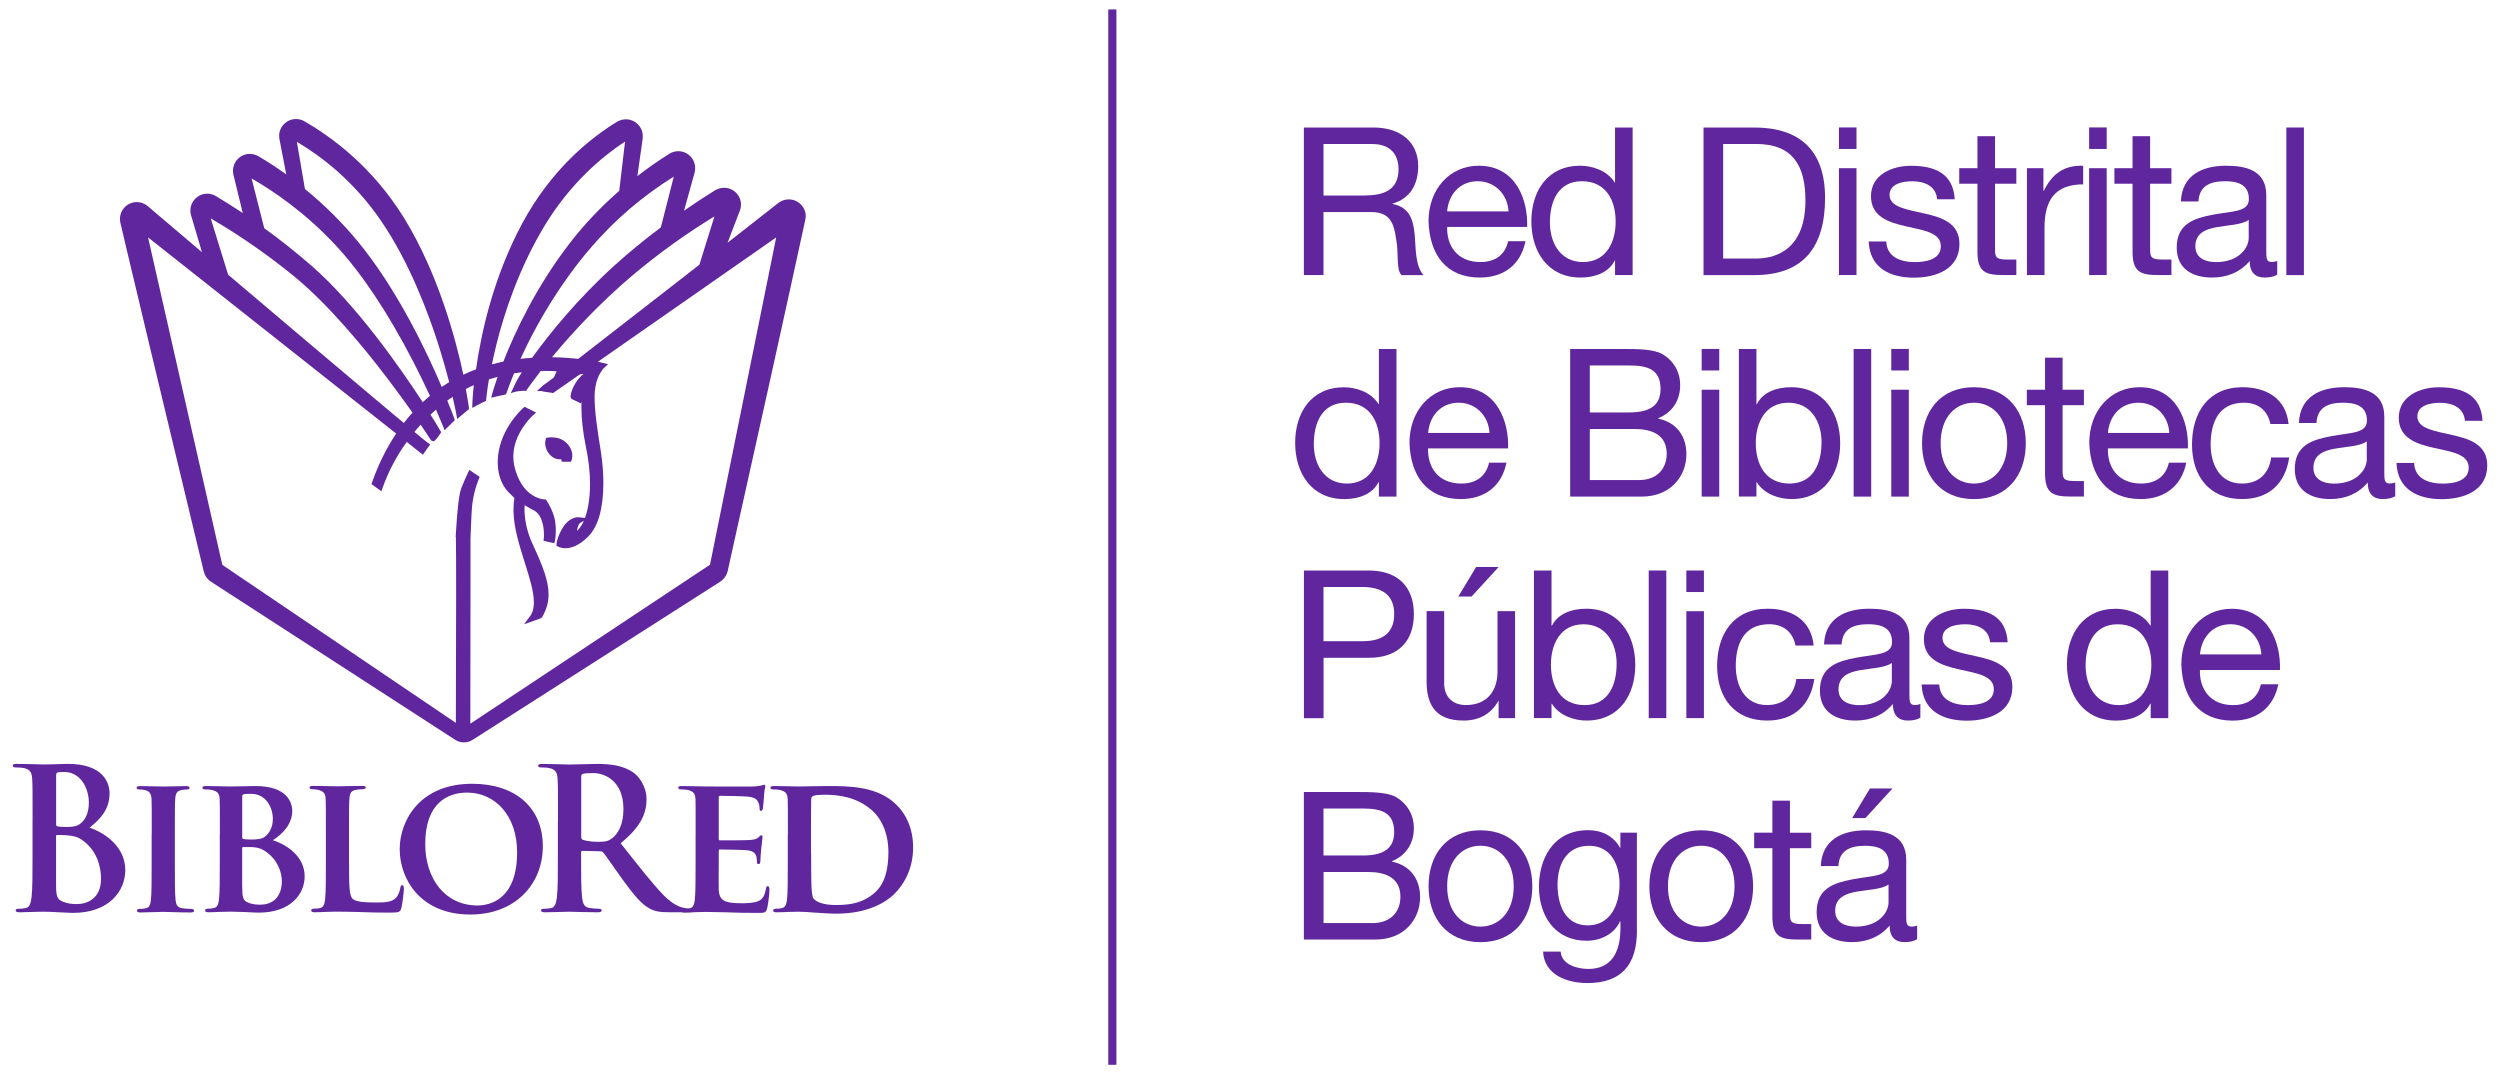 <svg width="149" height="64" viewBox="0 0 149 64" fill="none" xmlns="http://www.w3.org/2000/svg">
<path d="M77.711 7.599H81.853C83.504 7.599 84.525 8.497 84.525 9.903C84.525 10.962 84.056 11.838 82.997 12.132V12.158C84.021 12.355 84.228 13.108 84.315 13.97C84.389 14.833 84.341 15.796 84.832 16.397H83.527C83.194 16.038 83.378 15.091 83.207 14.229C83.084 13.366 82.874 12.639 81.74 12.639H78.88V16.393H77.711V7.599ZM81.32 11.65C82.415 11.65 83.352 11.366 83.352 10.087C83.352 9.224 82.884 8.584 81.788 8.584H78.88V11.654H81.32V11.65Z" fill="#60269E"/>
<path d="M90.92 14.374C90.635 15.78 89.624 16.542 88.196 16.542C86.164 16.542 85.201 15.137 85.14 13.192C85.14 11.282 86.397 9.877 88.135 9.877C90.39 9.877 91.078 11.983 91.017 13.524H86.251C86.216 14.633 86.842 15.618 88.235 15.618C89.098 15.618 89.702 15.198 89.886 14.374H90.92ZM89.909 12.6C89.86 11.602 89.107 10.801 88.073 10.801C86.978 10.801 86.322 11.628 86.251 12.6H89.909Z" fill="#60269E"/>
<path d="M97.304 16.393H96.257V15.531H96.234C95.889 16.232 95.075 16.542 94.202 16.542C92.244 16.542 91.269 14.988 91.269 13.192C91.269 11.392 92.231 9.877 94.176 9.877C94.829 9.877 95.766 10.122 96.234 10.875H96.257V7.599H97.304V16.393ZM94.344 15.618C95.75 15.618 96.293 14.41 96.293 13.214C96.293 11.957 95.727 10.801 94.283 10.801C92.852 10.801 92.374 12.019 92.374 13.266C92.374 14.461 92.991 15.618 94.344 15.618Z" fill="#60269E"/>
<path d="M101.53 7.599H104.548C107.259 7.599 108.774 8.953 108.774 11.789C108.774 14.733 107.482 16.397 104.548 16.397H101.53V7.599ZM102.7 15.408H104.648C105.449 15.408 107.604 15.185 107.604 11.944C107.604 9.851 106.829 8.581 104.671 8.581H102.7V15.408Z" fill="#60269E"/>
<path d="M110.647 8.878H109.601V7.595H110.647V8.878ZM109.601 10.025H110.647V16.393H109.601V10.025Z" fill="#60269E"/>
<path d="M112.421 14.387C112.46 15.324 113.271 15.621 114.133 15.621C114.786 15.621 115.674 15.473 115.674 14.671C115.674 13.857 114.641 13.725 113.594 13.489C112.56 13.253 111.51 12.911 111.51 11.689C111.51 10.406 112.779 9.88 113.888 9.88C115.293 9.88 116.414 10.322 116.502 11.877H115.455C115.38 11.062 114.666 10.804 113.975 10.804C113.348 10.804 112.618 10.975 112.618 11.618C112.618 12.371 113.726 12.494 114.702 12.726C115.749 12.959 116.783 13.305 116.783 14.539C116.783 16.054 115.367 16.549 114.072 16.549C112.644 16.549 111.435 15.97 111.374 14.39H112.421V14.387Z" fill="#60269E"/>
<path d="M118.903 10.025H120.173V10.949H118.903V14.904C118.903 15.385 119.039 15.469 119.691 15.469H120.173V16.393H119.371C118.289 16.393 117.856 16.171 117.856 15.001V10.949H116.771V10.025H117.856V8.116H118.903V10.025Z" fill="#60269E"/>
<path d="M120.803 10.025H121.788V11.369H121.814C122.318 10.345 123.022 9.841 124.156 9.88V10.988C122.467 10.988 121.853 11.948 121.853 13.563V16.393H120.806V10.025H120.803Z" fill="#60269E"/>
<path d="M125.559 8.878H124.512V7.595H125.559V8.878ZM124.512 10.025H125.559V16.393H124.512V10.025Z" fill="#60269E"/>
<path d="M128.147 10.025H129.417V10.949H128.147V14.904C128.147 15.385 128.282 15.469 128.935 15.469H129.417V16.393H128.615C127.53 16.393 127.1 16.171 127.1 15.001V10.949H126.018V10.025H127.1V8.116H128.147V10.025Z" fill="#60269E"/>
<path d="M135.723 16.371C135.538 16.481 135.303 16.542 134.97 16.542C134.427 16.542 134.081 16.245 134.081 15.557C133.503 16.235 132.724 16.542 131.839 16.542C130.679 16.542 129.732 16.025 129.732 14.755C129.732 13.314 130.805 13.004 131.887 12.797C133.047 12.575 134.033 12.649 134.033 11.861C134.033 10.949 133.28 10.801 132.618 10.801C131.729 10.801 131.076 11.072 131.028 12.009H129.981C130.043 10.432 131.264 9.877 132.679 9.877C133.826 9.877 135.07 10.135 135.07 11.625V14.901C135.07 15.395 135.07 15.615 135.403 15.615C135.49 15.615 135.587 15.602 135.723 15.553V16.371ZM134.023 13.104C133.616 13.402 132.828 13.411 132.127 13.537C131.435 13.66 130.844 13.906 130.844 14.684C130.844 15.376 131.435 15.621 132.075 15.621C133.454 15.621 134.023 14.759 134.023 14.18V13.104Z" fill="#60269E"/>
<path d="M137.312 7.599H136.266V16.397H137.312V7.599Z" fill="#60269E"/>
<path d="M83.23 29.598H82.183V28.736H82.157C81.812 29.437 81.001 29.747 80.125 29.747C78.167 29.747 77.191 28.193 77.191 26.396C77.191 24.597 78.151 23.082 80.099 23.082C80.752 23.082 81.689 23.327 82.157 24.08H82.183V20.8H83.23V29.598ZM80.274 28.82C81.679 28.82 82.222 27.611 82.222 26.416C82.222 25.159 81.657 24.002 80.212 24.002C78.784 24.002 78.303 25.221 78.303 26.468C78.303 27.663 78.917 28.82 80.274 28.82Z" fill="#60269E"/>
<path d="M89.785 27.576C89.501 28.981 88.489 29.744 87.061 29.744C85.029 29.744 84.066 28.338 84.005 26.393C84.005 24.484 85.262 23.078 87 23.078C89.255 23.078 89.943 25.185 89.882 26.726H85.113C85.078 27.834 85.704 28.82 87.097 28.82C87.96 28.82 88.564 28.399 88.748 27.576H89.785ZM88.774 25.802C88.725 24.803 87.972 24.002 86.939 24.002C85.843 24.002 85.191 24.829 85.116 25.802H88.774Z" fill="#60269E"/>
<path d="M93.582 20.8H96.774C97.55 20.8 98.574 20.8 99.104 21.12C99.682 21.466 100.138 22.093 100.138 22.956C100.138 23.893 99.647 24.594 98.832 24.927V24.952C99.918 25.175 100.509 25.986 100.509 27.072C100.509 28.367 99.585 29.598 97.834 29.598H93.582V20.8ZM94.752 24.581H97.094C98.425 24.581 98.968 24.099 98.968 23.175C98.968 21.957 98.105 21.783 97.094 21.783H94.752V24.581ZM94.752 28.613H97.685C98.697 28.613 99.336 27.996 99.336 27.036C99.336 25.889 98.412 25.569 97.427 25.569H94.752V28.613Z" fill="#60269E"/>
<path d="M102.467 22.08H101.42V20.797H102.467V22.08ZM101.42 23.227H102.467V29.598H101.42V23.227Z" fill="#60269E"/>
<path d="M103.637 20.8H104.684V24.09H104.709C105.055 23.389 105.866 23.078 106.742 23.078C108.7 23.078 109.675 24.629 109.675 26.429C109.675 28.229 108.716 29.744 106.768 29.744C106.115 29.744 105.178 29.498 104.709 28.745H104.684V29.595H103.637V20.8ZM106.593 24.002C105.188 24.002 104.645 25.211 104.645 26.406C104.645 27.663 105.213 28.82 106.654 28.82C108.083 28.82 108.564 27.599 108.564 26.355C108.567 25.162 107.95 24.002 106.593 24.002Z" fill="#60269E"/>
<path d="M111.523 20.8H110.477V29.598H111.523V20.8Z" fill="#60269E"/>
<path d="M113.766 22.08H112.719V20.797H113.766V22.08ZM112.719 23.227H113.766V29.598H112.719V23.227Z" fill="#60269E"/>
<path d="M117.646 23.078C119.665 23.078 120.738 24.545 120.738 26.419C120.738 28.28 119.665 29.747 117.646 29.747C115.623 29.747 114.554 28.28 114.554 26.419C114.554 24.545 115.626 23.078 117.646 23.078ZM117.646 28.82C118.741 28.82 119.63 27.957 119.63 26.416C119.63 24.865 118.741 24.002 117.646 24.002C116.547 24.002 115.662 24.865 115.662 26.416C115.662 27.957 116.55 28.82 117.646 28.82Z" fill="#60269E"/>
<path d="M122.931 23.227H124.201V24.151H122.931V28.106C122.931 28.587 123.067 28.671 123.72 28.671H124.201V29.595H123.4C122.314 29.595 121.884 29.372 121.884 28.203V24.151H120.799V23.227H121.884V21.317H122.931V23.227Z" fill="#60269E"/>
<path d="M130.302 27.576C130.017 28.981 129.006 29.744 127.578 29.744C125.546 29.744 124.583 28.338 124.521 26.393C124.521 24.484 125.778 23.078 127.517 23.078C129.772 23.078 130.46 25.185 130.399 26.726H125.63C125.594 27.834 126.221 28.82 127.614 28.82C128.476 28.82 129.08 28.399 129.265 27.576H130.302ZM129.29 25.802C129.242 24.803 128.489 24.002 127.455 24.002C126.36 24.002 125.704 24.829 125.633 25.802H129.29Z" fill="#60269E"/>
<path d="M135.316 25.272C135.154 24.471 134.601 24.002 133.739 24.002C132.223 24.002 131.755 25.198 131.755 26.49C131.755 27.66 132.285 28.82 133.616 28.82C134.627 28.82 135.228 28.228 135.364 27.265H136.437C136.204 28.82 135.228 29.744 133.626 29.744C131.677 29.744 130.644 28.387 130.644 26.49C130.644 24.581 131.629 23.078 133.648 23.078C135.089 23.078 136.249 23.757 136.398 25.272H135.316Z" fill="#60269E"/>
<path d="M142.76 29.572C142.576 29.682 142.34 29.744 142.007 29.744C141.464 29.744 141.118 29.446 141.118 28.758C140.54 29.437 139.765 29.744 138.876 29.744C137.716 29.744 136.77 29.227 136.77 27.957C136.77 26.516 137.842 26.206 138.925 25.999C140.084 25.776 141.07 25.85 141.07 25.062C141.07 24.151 140.317 24.002 139.652 24.002C138.763 24.002 138.11 24.274 138.062 25.211H137.015C137.076 23.634 138.298 23.078 139.713 23.078C140.86 23.078 142.104 23.337 142.104 24.826V28.102C142.104 28.597 142.104 28.816 142.437 28.816C142.524 28.816 142.621 28.803 142.756 28.755V29.572H142.76ZM141.06 26.306C140.653 26.603 139.865 26.613 139.164 26.739C138.472 26.862 137.881 27.107 137.881 27.886C137.881 28.577 138.472 28.823 139.112 28.823C140.492 28.823 141.06 27.96 141.06 27.382V26.306Z" fill="#60269E"/>
<path d="M143.881 27.589C143.92 28.526 144.731 28.823 145.594 28.823C146.246 28.823 147.135 28.674 147.135 27.873C147.135 27.059 146.101 26.926 145.051 26.691C144.017 26.455 142.967 26.112 142.967 24.891C142.967 23.608 144.237 23.081 145.345 23.081C146.75 23.081 147.871 23.524 147.959 25.078H146.912C146.837 24.264 146.123 24.006 145.432 24.006C144.805 24.006 144.075 24.177 144.075 24.82C144.075 25.573 145.183 25.695 146.159 25.928C147.206 26.161 148.24 26.506 148.24 27.741C148.24 29.256 146.821 29.75 145.529 29.75C144.101 29.75 142.892 29.172 142.831 27.592H143.881V27.589Z" fill="#60269E"/>
<path d="M77.711 34.002H81.569C83.317 34.002 84.266 34.974 84.266 36.603C84.266 38.228 83.317 39.214 81.569 39.204H78.884V42.803H77.714V34.002H77.711ZM78.88 38.215H81.171C82.49 38.228 83.094 37.65 83.094 36.6C83.094 35.553 82.49 34.984 81.171 34.984H78.88V38.215Z" fill="#60269E"/>
<path d="M90.302 42.8H89.317V41.789H89.291C88.849 42.577 88.131 42.945 87.22 42.945C85.543 42.945 85.026 41.986 85.026 40.616V36.425H86.073V40.739C86.073 41.514 86.564 42.021 87.366 42.021C88.635 42.021 89.252 41.172 89.252 40.025V36.425H90.299V42.8H90.302ZM87.976 33.792H89.32L87.705 35.553H86.916L87.976 33.792Z" fill="#60269E"/>
<path d="M91.424 34.002H92.471V37.291H92.496C92.842 36.59 93.656 36.28 94.529 36.28C96.487 36.28 97.463 37.831 97.463 39.63C97.463 41.43 96.503 42.945 94.555 42.945C93.902 42.945 92.965 42.7 92.496 41.947H92.471V42.797H91.424V34.002ZM94.383 37.207C92.978 37.207 92.435 38.415 92.435 39.611C92.435 40.868 93.001 42.024 94.442 42.024C95.873 42.024 96.351 40.806 96.351 39.559C96.354 38.364 95.737 37.207 94.383 37.207Z" fill="#60269E"/>
<path d="M99.311 34.002H98.264V42.8H99.311V34.002Z" fill="#60269E"/>
<path d="M101.553 35.285H100.506V34.002H101.553V35.285ZM100.506 36.428H101.553V42.8H100.506V36.428Z" fill="#60269E"/>
<path d="M107.013 38.474C106.851 37.672 106.299 37.204 105.436 37.204C103.921 37.204 103.452 38.399 103.452 39.692C103.452 40.861 103.982 42.021 105.313 42.021C106.325 42.021 106.926 41.43 107.061 40.467H108.134C107.901 42.021 106.926 42.945 105.323 42.945C103.375 42.945 102.341 41.588 102.341 39.692C102.341 37.782 103.326 36.28 105.346 36.28C106.787 36.28 107.947 36.958 108.095 38.474H107.013Z" fill="#60269E"/>
<path d="M114.457 42.774C114.273 42.884 114.037 42.945 113.704 42.945C113.161 42.945 112.816 42.648 112.816 41.96C112.237 42.638 111.462 42.945 110.573 42.945C109.413 42.945 108.467 42.428 108.467 41.158C108.467 39.718 109.539 39.407 110.622 39.201C111.782 38.978 112.767 39.052 112.767 38.264C112.767 37.352 112.014 37.204 111.349 37.204C110.46 37.204 109.808 37.475 109.759 38.412H108.712C108.774 36.836 109.995 36.28 111.41 36.28C112.557 36.28 113.801 36.538 113.801 38.031V41.307C113.801 41.801 113.801 42.021 114.134 42.021C114.221 42.021 114.318 42.008 114.454 41.96V42.774H114.457ZM112.754 39.511C112.347 39.808 111.559 39.818 110.858 39.944C110.166 40.066 109.575 40.312 109.575 41.091C109.575 41.782 110.166 42.028 110.806 42.028C112.186 42.028 112.754 41.165 112.754 40.587V39.511Z" fill="#60269E"/>
<path d="M115.578 40.79C115.617 41.727 116.428 42.025 117.291 42.025C117.943 42.025 118.832 41.876 118.832 41.075C118.832 40.261 117.798 40.128 116.748 39.892C115.714 39.656 114.664 39.314 114.664 38.093C114.664 36.81 115.934 36.283 117.042 36.283C118.447 36.283 119.569 36.726 119.656 38.28H118.609C118.535 37.466 117.821 37.207 117.129 37.207C116.499 37.207 115.772 37.379 115.772 38.022C115.772 38.774 116.88 38.897 117.853 39.13C118.9 39.362 119.937 39.708 119.937 40.942C119.937 42.458 118.519 42.952 117.226 42.952C115.798 42.952 114.59 42.373 114.528 40.794H115.578V40.79Z" fill="#60269E"/>
<path d="M129.229 42.8H128.182V41.937H128.156C127.811 42.638 127 42.948 126.124 42.948C124.166 42.948 123.19 41.394 123.19 39.598C123.19 37.798 124.15 36.283 126.098 36.283C126.751 36.283 127.688 36.529 128.156 37.281H128.182V34.002H129.229V42.8ZM126.273 42.024C127.678 42.024 128.221 40.816 128.221 39.621C128.221 38.364 127.656 37.207 126.211 37.207C124.783 37.207 124.302 38.425 124.302 39.672C124.302 40.864 124.919 42.024 126.273 42.024Z" fill="#60269E"/>
<path d="M135.788 40.781C135.504 42.186 134.492 42.949 133.064 42.949C131.032 42.949 130.069 41.543 130.008 39.598C130.008 37.689 131.265 36.283 133.003 36.283C135.258 36.283 135.946 38.39 135.885 39.931H131.116C131.08 41.039 131.707 42.025 133.1 42.025C133.962 42.025 134.567 41.605 134.751 40.781H135.788ZM134.777 39.004C134.728 38.005 133.975 37.204 132.942 37.204C131.846 37.204 131.194 38.031 131.119 39.004H134.777Z" fill="#60269E"/>
<path d="M77.711 47.204H80.903C81.678 47.204 82.703 47.204 83.233 47.523C83.811 47.869 84.266 48.496 84.266 49.359C84.266 50.296 83.772 50.997 82.961 51.33V51.352C84.044 51.575 84.638 52.386 84.638 53.472C84.638 54.767 83.714 55.998 81.963 55.998H77.711V47.204ZM78.88 50.987H81.22C82.551 50.987 83.094 50.506 83.094 49.582C83.094 48.364 82.231 48.189 81.22 48.189H78.88V50.987ZM78.88 55.016H81.814C82.826 55.016 83.465 54.399 83.465 53.439C83.465 52.292 82.541 51.972 81.556 51.972H78.884V55.016H78.88Z" fill="#60269E"/>
<path d="M88.235 49.485C90.254 49.485 91.327 50.952 91.327 52.826C91.327 54.687 90.254 56.154 88.235 56.154C86.215 56.154 85.143 54.687 85.143 52.826C85.139 50.952 86.212 49.485 88.235 49.485ZM88.235 55.226C89.33 55.226 90.218 54.364 90.218 52.822C90.218 51.268 89.33 50.406 88.235 50.406C87.139 50.406 86.251 51.268 86.251 52.822C86.251 54.364 87.136 55.226 88.235 55.226Z" fill="#60269E"/>
<path d="M97.562 55.459C97.562 57.53 96.612 58.59 94.606 58.59C93.41 58.59 92.031 58.108 91.969 56.716H93.016C93.065 57.478 93.976 57.749 94.667 57.749C96.034 57.749 96.577 56.764 96.577 55.333V54.913H96.551C96.205 55.688 95.368 56.069 94.567 56.069C92.671 56.069 91.721 54.58 91.721 52.842C91.721 51.339 92.461 49.478 94.664 49.478C95.465 49.478 96.179 49.834 96.561 50.538H96.574V49.627H97.559V55.459H97.562ZM96.525 52.687C96.525 51.566 96.031 50.409 94.713 50.409C93.368 50.409 92.829 51.504 92.829 52.725C92.829 53.872 93.249 55.152 94.629 55.152C96.008 55.152 96.525 53.882 96.525 52.687Z" fill="#60269E"/>
<path d="M101.394 49.485C103.413 49.485 104.486 50.952 104.486 52.826C104.486 54.687 103.413 56.154 101.394 56.154C99.374 56.154 98.302 54.687 98.302 52.826C98.302 50.952 99.374 49.485 101.394 49.485ZM101.394 55.226C102.489 55.226 103.378 54.364 103.378 52.822C103.378 51.268 102.489 50.406 101.394 50.406C100.298 50.406 99.41 51.268 99.41 52.822C99.41 54.364 100.298 55.226 101.394 55.226Z" fill="#60269E"/>
<path d="M106.68 49.63H107.95V50.554H106.68V54.509C106.68 54.99 106.816 55.074 107.469 55.074H107.95V55.998H107.149C106.063 55.998 105.633 55.776 105.633 54.606V50.551H104.548V49.627H105.633V47.718H106.68V49.63Z" fill="#60269E"/>
<path d="M114.259 55.979C114.075 56.089 113.839 56.15 113.507 56.15C112.964 56.15 112.621 55.853 112.621 55.165C112.043 55.843 111.264 56.15 110.379 56.15C109.222 56.15 108.272 55.633 108.272 54.363C108.272 52.922 109.345 52.615 110.427 52.406C111.584 52.183 112.573 52.257 112.573 51.468C112.573 50.557 111.82 50.409 111.158 50.409C110.269 50.409 109.617 50.68 109.568 51.617H108.521C108.583 50.04 109.804 49.485 111.219 49.485C112.366 49.485 113.61 49.743 113.61 51.236V54.512C113.61 55.006 113.61 55.226 113.943 55.226C114.03 55.226 114.127 55.213 114.263 55.165V55.979H114.259ZM112.557 52.712C112.15 53.01 111.361 53.019 110.66 53.142C109.969 53.265 109.377 53.511 109.377 54.289C109.377 54.981 109.969 55.226 110.608 55.226C111.988 55.226 112.557 54.363 112.557 53.785V52.712ZM111.448 46.994H112.793L111.177 48.755H110.389L111.448 46.994Z" fill="#60269E"/>
<path d="M1.942 48.923C1.942 47.142 1.942 46.816 1.92 46.441C1.897 46.044 1.803 45.856 1.416 45.776C1.322 45.753 1.125 45.74 0.96 45.74C0.831 45.74 0.76 45.718 0.76 45.633C0.76 45.55 0.841 45.527 1.018 45.527C1.639 45.527 2.375 45.562 2.611 45.562C3.183 45.562 3.642 45.527 4.039 45.527C6.159 45.527 6.53 46.661 6.53 47.281C6.53 48.241 5.981 48.816 5.338 49.33C6.298 49.656 7.467 50.49 7.467 51.856C7.467 53.11 6.498 54.409 4.343 54.409C4.204 54.409 3.861 54.386 3.522 54.373C3.17 54.351 2.821 54.338 2.647 54.338C2.517 54.338 2.259 54.338 1.978 54.351C1.71 54.351 1.406 54.373 1.17 54.373C1.018 54.373 0.934 54.338 0.934 54.257C0.934 54.199 0.983 54.163 1.122 54.163C1.296 54.163 1.438 54.141 1.542 54.118C1.774 54.073 1.836 53.814 1.881 53.475C1.939 52.984 1.939 52.06 1.939 50.984V48.923H1.942ZM3.345 49.123C3.345 49.217 3.38 49.239 3.425 49.252C3.532 49.275 3.706 49.288 3.975 49.288C4.359 49.288 4.618 49.242 4.818 49.065C5.122 48.819 5.296 48.399 5.296 47.824C5.296 47.039 4.84 46.011 3.832 46.011C3.668 46.011 3.564 46.011 3.448 46.034C3.37 46.057 3.345 46.102 3.345 46.231V49.123ZM4.889 50.06C4.643 49.885 4.375 49.805 3.916 49.779C3.706 49.766 3.59 49.766 3.412 49.766C3.364 49.766 3.341 49.788 3.341 49.847V52.619C3.341 53.391 3.377 53.591 3.752 53.743C4.068 53.872 4.336 53.882 4.605 53.882C5.131 53.882 6.02 53.601 6.02 52.383C6.026 51.659 5.781 50.68 4.889 50.06Z" fill="#60269E"/>
<path d="M9.044 49.73C9.044 48.221 9.044 47.94 9.031 47.624C9.009 47.285 8.902 47.168 8.679 47.097C8.563 47.062 8.434 47.052 8.304 47.052C8.201 47.052 8.14 47.029 8.14 46.936C8.14 46.877 8.22 46.852 8.385 46.852C8.773 46.852 9.474 46.877 9.765 46.877C10.023 46.877 10.689 46.852 11.086 46.852C11.216 46.852 11.296 46.877 11.296 46.936C11.296 47.029 11.238 47.052 11.132 47.052C11.028 47.052 10.944 47.065 10.828 47.087C10.547 47.133 10.466 47.275 10.443 47.627C10.421 47.944 10.421 48.225 10.421 49.734V51.488C10.421 52.448 10.421 53.242 10.466 53.666C10.502 53.934 10.573 54.086 10.876 54.134C11.018 54.157 11.251 54.17 11.403 54.17C11.519 54.17 11.568 54.228 11.568 54.276C11.568 54.347 11.487 54.383 11.367 54.383C10.689 54.383 9.988 54.347 9.707 54.347C9.474 54.347 8.77 54.383 8.363 54.383C8.233 54.383 8.162 54.347 8.162 54.276C8.162 54.228 8.198 54.17 8.327 54.17C8.479 54.17 8.595 54.16 8.689 54.134C8.899 54.086 8.957 53.947 8.993 53.653C9.038 53.242 9.038 52.448 9.038 51.488V49.73H9.044Z" fill="#60269E"/>
<path d="M13.105 49.73C13.105 48.221 13.105 47.941 13.092 47.624C13.07 47.285 12.976 47.178 12.646 47.084C12.566 47.062 12.388 47.049 12.236 47.049C12.129 47.049 12.062 47.013 12.062 46.942C12.062 46.871 12.142 46.848 12.294 46.848C12.834 46.848 13.486 46.874 13.687 46.874C14.2 46.874 14.879 46.848 15.231 46.848C17.092 46.848 17.418 47.808 17.418 48.335C17.418 49.107 16.847 49.705 16.262 50.076C17.105 50.344 18.158 51.058 18.158 52.228C18.158 53.294 17.315 54.393 15.422 54.393C15.305 54.393 14.953 54.38 14.601 54.357C14.249 54.344 13.887 54.334 13.722 54.334C13.606 54.334 13.383 54.347 13.137 54.347C12.892 54.36 12.633 54.37 12.423 54.37C12.294 54.37 12.223 54.334 12.223 54.263C12.223 54.218 12.259 54.157 12.388 54.157C12.54 54.157 12.656 54.147 12.75 54.121C12.96 54.073 13.018 53.885 13.053 53.595C13.099 53.175 13.099 52.389 13.099 51.475V49.73H13.105ZM14.436 49.895C14.436 49.976 14.472 49.989 14.507 50.002C14.601 50.024 14.753 50.037 14.986 50.037C15.325 50.037 15.619 50.002 15.793 49.863C16.061 49.653 16.262 49.291 16.262 48.81C16.262 48.141 15.864 47.314 14.976 47.314C14.837 47.314 14.637 47.314 14.53 47.336C14.459 47.349 14.436 47.394 14.436 47.501V49.895ZM14.436 52.819C14.436 53.475 14.472 53.675 14.798 53.801C15.066 53.908 15.302 53.918 15.535 53.918C16.084 53.918 16.798 53.614 16.798 52.512C16.798 52.057 16.598 51.272 15.826 50.745C15.616 50.593 15.335 50.486 14.937 50.486H14.491C14.456 50.486 14.433 50.499 14.433 50.557V52.819H14.436Z" fill="#60269E"/>
<path d="M20.805 51.485C20.805 52.761 20.805 53.394 21.027 53.578C21.202 53.73 21.599 53.788 22.397 53.788C22.947 53.788 23.344 53.776 23.603 53.507C23.732 53.378 23.835 53.097 23.861 52.91C23.874 52.816 23.897 52.758 23.977 52.758C24.049 52.758 24.071 52.861 24.071 52.977C24.071 53.094 24 53.834 23.919 54.124C23.848 54.347 23.803 54.393 23.263 54.393C22.527 54.393 21.929 54.38 21.415 54.357C20.901 54.344 20.469 54.334 20.045 54.334C19.929 54.334 19.706 54.347 19.46 54.347C19.215 54.36 18.956 54.37 18.747 54.37C18.617 54.37 18.546 54.334 18.546 54.263C18.546 54.215 18.582 54.157 18.711 54.157C18.863 54.157 18.979 54.147 19.073 54.121C19.283 54.073 19.341 53.889 19.377 53.594C19.422 53.175 19.422 52.389 19.422 51.475V49.721C19.422 48.212 19.422 47.931 19.409 47.614C19.386 47.275 19.293 47.168 18.963 47.075C18.882 47.052 18.753 47.039 18.624 47.039C18.507 47.039 18.449 47.003 18.449 46.932C18.449 46.861 18.52 46.839 18.672 46.839C19.15 46.839 19.806 46.864 20.087 46.864C20.333 46.864 21.176 46.839 21.573 46.839C21.725 46.839 21.797 46.864 21.797 46.932C21.797 47.003 21.738 47.039 21.609 47.039C21.493 47.039 21.328 47.052 21.212 47.075C20.931 47.123 20.85 47.262 20.824 47.614C20.801 47.931 20.801 48.212 20.801 49.721V51.485H20.805Z" fill="#60269E"/>
<path d="M23.822 50.609C23.822 48.913 25.015 46.713 28.139 46.713C30.736 46.713 32.352 48.15 32.352 50.435C32.352 52.716 30.691 54.506 28.035 54.506C25.04 54.506 23.822 52.377 23.822 50.609ZM30.82 50.797C30.82 48.596 29.499 47.239 27.838 47.239C26.691 47.239 25.344 47.847 25.344 50.306C25.344 52.354 26.514 53.966 28.455 53.966C29.182 53.966 30.82 53.627 30.82 50.797Z" fill="#60269E"/>
<path d="M33.257 48.922C33.257 47.145 33.257 46.816 33.234 46.441C33.212 46.044 33.118 45.856 32.73 45.776C32.636 45.75 32.436 45.74 32.275 45.74C32.145 45.74 32.074 45.717 32.074 45.637C32.074 45.553 32.155 45.53 32.333 45.53C32.953 45.53 33.69 45.566 33.935 45.566C34.333 45.566 35.221 45.53 35.586 45.53C36.323 45.53 37.108 45.601 37.738 46.034C38.064 46.257 38.533 46.852 38.533 47.637C38.533 48.502 38.171 49.297 36.989 50.257C38.029 51.569 38.837 52.609 39.528 53.333C40.184 54.011 40.665 54.092 40.84 54.128C40.969 54.15 41.076 54.163 41.166 54.163C41.26 54.163 41.305 54.199 41.305 54.257C41.305 54.35 41.224 54.373 41.082 54.373H39.971C39.315 54.373 39.024 54.315 38.717 54.15C38.213 53.879 37.77 53.33 37.114 52.431C36.646 51.788 36.11 50.99 35.955 50.816C35.896 50.745 35.825 50.735 35.745 50.735L34.727 50.712C34.669 50.712 34.633 50.735 34.633 50.806V50.971C34.633 52.06 34.633 52.984 34.691 53.475C34.727 53.814 34.798 54.073 35.147 54.118C35.321 54.141 35.58 54.163 35.719 54.163C35.812 54.163 35.858 54.199 35.858 54.257C35.858 54.338 35.777 54.373 35.625 54.373C34.947 54.373 34.081 54.338 33.906 54.338C33.683 54.338 32.947 54.373 32.478 54.373C32.326 54.373 32.245 54.338 32.245 54.257C32.245 54.199 32.291 54.163 32.433 54.163C32.607 54.163 32.749 54.141 32.853 54.118C33.089 54.069 33.147 53.814 33.192 53.475C33.25 52.984 33.25 52.06 33.25 50.981V48.922H33.257ZM34.64 49.847C34.64 49.976 34.662 50.021 34.746 50.057C34.992 50.137 35.344 50.173 35.635 50.173C36.103 50.173 36.255 50.128 36.465 49.973C36.817 49.717 37.157 49.178 37.157 48.218C37.157 46.557 36.058 46.076 35.367 46.076C35.076 46.076 34.862 46.089 34.746 46.121C34.665 46.144 34.64 46.192 34.64 46.286V49.847Z" fill="#60269E"/>
<path d="M41.46 49.73C41.46 48.221 41.46 47.94 41.451 47.624C41.428 47.285 41.334 47.178 41.005 47.084C40.924 47.062 40.746 47.049 40.594 47.049C40.488 47.049 40.42 47.013 40.42 46.942C40.42 46.871 40.504 46.848 40.653 46.848C41.192 46.848 41.848 46.874 42.139 46.874C42.468 46.874 44.749 46.887 44.947 46.874C45.134 46.861 45.299 46.829 45.379 46.816C45.438 46.803 45.496 46.771 45.544 46.771C45.602 46.771 45.612 46.816 45.612 46.864C45.612 46.935 45.554 47.052 45.531 47.507C45.518 47.614 45.496 48.047 45.473 48.163C45.46 48.209 45.438 48.328 45.357 48.328C45.286 48.328 45.273 48.283 45.273 48.199C45.273 48.128 45.26 47.953 45.202 47.837C45.121 47.663 45.037 47.52 44.523 47.475C44.349 47.453 43.118 47.43 42.908 47.43C42.862 47.43 42.837 47.465 42.837 47.524V49.979C42.837 50.037 42.85 50.086 42.908 50.086C43.144 50.086 44.475 50.086 44.711 50.063C44.956 50.041 45.095 50.005 45.202 49.911C45.282 49.84 45.318 49.782 45.367 49.782C45.415 49.782 45.447 49.827 45.447 49.885C45.447 49.944 45.425 50.108 45.367 50.609C45.344 50.809 45.321 51.207 45.321 51.278C45.321 51.359 45.308 51.501 45.215 51.501C45.144 51.501 45.121 51.465 45.121 51.42C45.108 51.313 45.108 51.188 45.085 51.058C45.027 50.861 44.898 50.709 44.51 50.674C44.323 50.651 43.153 50.629 42.895 50.629C42.846 50.629 42.837 50.674 42.837 50.735V51.53C42.837 51.869 42.824 52.712 42.837 53.003C42.859 53.682 43.176 53.834 44.229 53.834C44.497 53.834 44.93 53.821 45.202 53.704C45.46 53.588 45.577 53.378 45.648 52.968C45.67 52.861 45.693 52.816 45.764 52.816C45.848 52.816 45.858 52.945 45.858 53.052C45.858 53.275 45.777 53.953 45.719 54.15C45.648 54.409 45.554 54.409 45.169 54.409C44.397 54.409 43.777 54.396 43.273 54.373C42.769 54.36 42.384 54.351 42.081 54.351C41.964 54.351 41.741 54.364 41.496 54.364C41.25 54.376 40.995 54.386 40.782 54.386C40.653 54.386 40.581 54.351 40.581 54.279C40.581 54.231 40.617 54.173 40.746 54.173C40.898 54.173 41.014 54.163 41.108 54.137C41.318 54.089 41.376 53.905 41.412 53.611C41.457 53.191 41.457 52.406 41.457 51.491V49.73H41.46Z" fill="#60269E"/>
<path d="M46.959 49.73C46.959 48.221 46.959 47.941 46.946 47.624C46.923 47.285 46.829 47.178 46.5 47.084C46.419 47.062 46.241 47.049 46.09 47.049C45.983 47.049 45.915 47.013 45.915 46.942C45.915 46.871 45.996 46.848 46.148 46.848C46.687 46.848 47.34 46.874 47.634 46.874C47.95 46.874 48.687 46.848 49.307 46.848C50.597 46.848 52.328 46.848 53.45 47.986C53.967 48.499 54.422 49.333 54.422 50.512C54.422 51.766 53.883 52.713 53.298 53.284C52.829 53.753 51.74 54.454 49.847 54.454C49.472 54.454 49.03 54.419 48.619 54.396C48.209 54.36 47.834 54.338 47.576 54.338C47.459 54.338 47.236 54.351 46.991 54.351C46.745 54.364 46.487 54.373 46.277 54.373C46.148 54.373 46.077 54.338 46.077 54.267C46.077 54.221 46.112 54.16 46.241 54.16C46.393 54.16 46.51 54.15 46.603 54.124C46.813 54.076 46.871 53.889 46.907 53.598C46.952 53.178 46.952 52.393 46.952 51.478V49.73H46.959ZM48.342 50.829C48.342 51.882 48.354 52.645 48.364 52.842C48.377 53.087 48.4 53.44 48.48 53.543C48.61 53.73 49.02 53.94 49.825 53.94C50.761 53.94 51.45 53.776 52.07 53.262C52.736 52.713 52.949 51.824 52.949 50.793C52.949 49.53 52.445 48.713 51.989 48.312C51.043 47.469 49.918 47.365 49.11 47.365C48.9 47.365 48.561 47.388 48.477 47.436C48.383 47.472 48.348 47.517 48.348 47.637C48.335 47.976 48.335 48.793 48.335 49.578V50.829H48.342Z" fill="#60269E"/>
<path d="M33.341 27.375H33.357C33.389 27.375 33.421 27.375 33.45 27.372L33.48 27.518H34.032L34.077 27.398L34.084 27.372C34.09 27.337 34.11 27.266 34.11 27.162C34.113 27.017 34.074 26.729 33.803 26.439C33.518 26.128 33.134 26.064 32.869 26.064C32.853 26.064 32.724 26.067 32.669 26.08L32.546 26.096L32.514 26.219C32.507 26.251 32.494 26.316 32.494 26.406C32.494 26.561 32.533 26.858 32.798 27.127C33.011 27.343 33.228 27.375 33.341 27.375Z" fill="#60269E"/>
<path d="M30.378 29.404L30.617 29.64C30.624 29.647 30.637 29.657 30.656 29.676C30.624 29.87 30.604 30.115 30.604 30.383V30.458C30.617 31.437 30.95 32.5 31.276 33.527C31.557 34.419 31.822 35.262 31.819 35.912C31.819 36.254 31.745 36.519 31.596 36.719L31.231 37.207L31.803 37.004C31.803 37.004 31.91 36.968 32.019 36.929C32.055 36.913 32.09 36.9 32.126 36.887L32.158 36.874C32.168 36.871 32.178 36.868 32.187 36.865L32.194 36.861L32.249 36.842L32.252 36.836L32.255 36.832L32.278 36.819L32.281 36.816C32.294 36.807 32.307 36.794 32.317 36.768C32.572 36.328 32.698 35.889 32.695 35.427C32.695 34.632 32.355 33.744 31.761 32.467C31.347 31.589 31.26 30.823 31.26 30.341C31.26 30.251 31.263 30.173 31.27 30.109C31.451 30.219 31.625 30.319 31.809 30.413C32.401 30.706 32.423 31.682 32.42 31.876C32.42 31.996 32.41 32.07 32.41 32.07L32.398 32.235L33.04 32.38L33.076 32.193C33.105 32.102 33.128 31.837 33.128 31.634C33.128 31.43 33.111 31.24 33.086 31.055C32.986 30.493 32.678 29.992 32.585 29.844L32.53 29.763H32.433C32.43 29.763 32.12 29.753 31.745 29.521C31.228 29.198 30.866 28.626 30.669 27.831C30.62 27.624 30.595 27.417 30.595 27.214C30.591 26.477 30.908 25.857 31.173 25.463C31.412 25.101 31.654 24.858 31.748 24.771L31.952 24.587L31.263 24.245L31.173 24.325L31.16 24.335C30.924 24.555 29.738 25.737 29.667 27.401C29.664 27.45 29.664 27.495 29.664 27.54C29.661 28.813 30.355 29.382 30.378 29.404Z" fill="#60269E"/>
<path d="M47.011 11.883C46.807 11.883 46.61 11.944 46.442 12.061V12.057L46.377 12.106C45.56 12.746 44.513 13.563 43.363 14.468C43.457 14.216 43.573 13.912 43.696 13.595L44.074 12.607H44.077L44.096 12.562C44.142 12.445 44.164 12.322 44.164 12.196C44.164 11.644 43.712 11.192 43.159 11.192C42.975 11.192 42.794 11.243 42.636 11.337L42.633 11.327L42.594 11.356C41.983 11.734 41.373 12.138 40.768 12.558L41.402 10.277L41.415 10.219H41.411C41.428 10.154 41.431 10.087 41.431 10.015C41.431 9.463 40.982 9.011 40.426 9.011C40.222 9.011 40.029 9.069 39.864 9.182L39.828 9.208C39.201 9.599 38.584 10.035 37.987 10.497L38.303 8.268L38.306 8.203H38.303C38.306 8.174 38.31 8.145 38.31 8.116C38.31 7.563 37.857 7.111 37.305 7.111C37.134 7.111 36.966 7.153 36.817 7.237L36.814 7.234L36.765 7.263C35.14 8.261 32.843 10.119 31.127 13.311C29.418 16.494 28.685 19.792 28.371 22.012C28.103 22.112 27.851 22.219 27.615 22.332C27.173 20.248 26.132 16.332 24.09 13.004C22.226 9.977 19.812 8.184 18.116 7.214L18.094 7.201C17.955 7.133 17.8 7.095 17.641 7.095C17.089 7.095 16.637 7.547 16.637 8.096C16.637 8.164 16.643 8.226 16.653 8.28L17.06 10.393C16.52 10.006 15.964 9.644 15.415 9.318L15.376 9.298C15.228 9.217 15.06 9.172 14.889 9.172C14.336 9.172 13.887 9.621 13.887 10.177C13.887 10.245 13.893 10.316 13.906 10.387L14.469 12.697C13.926 12.335 13.373 11.993 12.834 11.666C12.688 11.589 12.524 11.544 12.355 11.544C11.8 11.544 11.347 11.996 11.347 12.549C11.347 12.652 11.364 12.752 11.393 12.849C11.606 13.579 11.9 14.574 12.036 15.03C9.089 12.532 8.808 12.29 8.788 12.271C8.611 12.125 8.385 12.044 8.155 12.044C7.599 12.044 7.15 12.494 7.15 13.049C7.15 13.124 7.157 13.198 7.173 13.269L7.234 13.524C7.296 13.786 7.373 14.122 7.509 14.7C9.066 21.279 12.113 33.925 12.142 34.05C12.197 34.293 12.342 34.506 12.546 34.651L27.127 44.092C27.286 44.193 27.467 44.247 27.651 44.247C27.851 44.247 28.038 44.186 28.203 44.073L42.917 34.674C43.13 34.538 43.292 34.325 43.356 34.08L43.36 34.083L43.809 32.051C44.303 29.831 45.088 26.309 45.873 22.768L45.912 22.594C46.694 19.052 47.502 15.389 47.983 13.156C48.009 13.066 48.022 12.969 48.022 12.878C48.019 12.335 47.566 11.883 47.011 11.883ZM28.048 31.963V31.905C28.081 30.933 28.119 30.267 28.158 29.976C28.236 29.44 28.362 28.968 28.533 28.564L28.588 28.422L27.974 28.005L27.883 28.199C27.761 28.454 27.631 28.748 27.502 29.072C27.36 29.433 27.257 30.28 27.163 31.899L27.156 31.996L27.169 32.005C27.182 32.312 27.186 33.656 27.186 35.398C27.186 37.96 27.176 41.385 27.169 43.084L13.25 33.666L8.824 14.148L23.612 25.841C23.03 26.71 22.552 27.679 22.184 28.723L22.139 28.855L22.73 29.278L22.814 29.046C23.131 28.138 23.622 27.201 24.242 26.338L25.205 27.104L25.315 26.939C25.373 26.855 25.438 26.771 25.496 26.687L25.641 26.493L25.451 26.354C25.376 26.303 25.131 26.102 24.762 25.796L24.698 25.744C24.814 25.602 24.94 25.456 25.073 25.314C25.392 25.782 25.609 26.119 25.657 26.193C25.67 26.219 25.683 26.228 25.69 26.235L25.732 26.199L25.699 26.248C25.722 26.274 25.751 26.287 25.825 26.296C25.835 26.293 25.864 26.293 25.887 26.283L26.022 26.144C26.09 26.051 26.216 25.886 26.239 25.85L26.294 25.753L26.239 25.663C26.168 25.524 25.764 24.878 25.657 24.71C25.767 24.61 25.877 24.509 25.987 24.416C26.181 24.862 26.31 25.172 26.365 25.311C26.378 25.346 26.387 25.369 26.397 25.382L26.497 25.64L27.108 25.039L27.066 24.913H27.063C27.059 24.901 27.053 24.888 27.047 24.865C26.998 24.733 26.866 24.377 26.659 23.873C26.778 23.789 26.879 23.718 26.976 23.653C27.127 24.296 27.192 24.655 27.192 24.655L27.247 24.972L27.958 24.374L27.945 24.28C27.945 24.28 27.89 23.86 27.764 23.185C27.929 23.098 28.084 23.023 28.239 22.955C28.168 23.615 28.155 23.999 28.155 23.999L28.145 24.309L28.426 24.161C28.497 24.128 28.552 24.096 28.61 24.067C28.694 24.018 28.769 23.98 28.872 23.938L28.966 23.892L28.979 23.786C28.979 23.786 29.017 23.35 29.14 22.61C29.334 22.552 29.499 22.503 29.657 22.461C29.454 23.049 29.354 23.404 29.354 23.404L29.27 23.702L30.161 23.505L30.194 23.404C30.197 23.398 30.2 23.388 30.203 23.379C30.349 22.959 30.517 22.539 30.636 22.254C30.801 22.225 30.953 22.206 31.101 22.19C30.765 22.697 30.649 23.01 30.643 23.017L30.442 23.43L30.772 23.334C30.833 23.33 30.885 23.317 30.933 23.314C31.027 23.301 31.105 23.291 31.227 23.291L31.353 23.301L31.395 23.233C31.418 23.201 31.699 22.794 32.229 22.109H32.342C32.646 22.102 32.92 22.112 33.176 22.128L33.014 22.493C32.798 22.655 32.63 22.784 32.513 22.868C32.449 22.913 32.4 22.946 32.368 22.968L32 23.308L32.3 23.304C32.345 23.337 32.374 23.34 32.397 23.34L32.5 23.353C32.636 23.372 32.756 23.388 32.888 23.411L32.966 23.424L34.555 22.316C34.626 22.303 34.701 22.287 34.778 22.28C34.61 22.426 34.416 22.626 34.287 22.852C34.013 23.32 34.006 23.598 34.006 23.628C34.006 23.679 34.022 23.724 34.058 23.757L34.074 23.776L34.113 23.796C34.255 23.863 34.365 23.915 34.452 23.96L34.604 24.041L34.655 23.963C34.652 24.047 34.652 24.144 34.652 24.258C34.652 24.962 34.739 25.75 34.914 26.6C35.082 27.395 35.166 28.151 35.166 28.849C35.166 29.873 34.985 30.535 34.865 30.871L34.484 30.829C34.474 30.826 34.462 30.826 34.439 30.826C34.387 30.826 33.922 30.842 33.563 31.417C33.25 31.915 33.182 32.29 33.169 32.403L33.163 32.519L33.273 32.584C33.389 32.642 33.541 32.674 33.699 32.674C34.006 32.674 34.491 32.551 35.059 31.976C35.651 31.375 35.958 30.306 35.961 28.787C35.961 28.196 35.909 27.569 35.819 26.965C35.583 25.518 35.437 24.461 35.437 23.679C35.437 23.443 35.45 23.24 35.483 23.075C35.547 22.665 35.683 22.374 35.793 22.206C35.883 22.054 35.958 21.973 35.983 21.944C35.987 21.941 35.99 21.938 35.996 21.934L36.239 21.705L35.909 21.624C35.909 21.624 35.806 21.595 35.631 21.563L46.261 14.151L42.316 33.656L28.032 43.133C28.038 41.398 28.042 37.104 28.042 34.358V32.089C28.048 32.038 28.048 31.996 28.048 31.963ZM26.329 23.062C25.457 21.007 23.66 17.208 21.299 14.358C20.371 13.24 19.321 12.2 18.174 11.266L17.693 8.455C19.098 9.279 21.076 10.759 22.736 13.198C24.41 15.663 25.535 18.645 26.184 20.716C26.397 21.398 26.594 22.093 26.772 22.774C26.64 22.858 26.504 22.946 26.329 23.062ZM25.625 23.592C25.483 23.712 25.341 23.834 25.195 23.973C23.854 21.918 21.25 18.183 18.581 15.851C17.661 15.049 16.707 14.293 15.748 13.599L14.995 10.636C16.32 11.395 18.233 12.7 20.071 14.688C21.586 16.335 23.118 18.636 24.617 21.527C24.969 22.212 25.308 22.91 25.625 23.592ZM23.073 22.529C23.596 23.22 24.116 23.931 24.585 24.593C24.42 24.774 24.255 24.968 24.068 25.211C23.602 24.823 23.047 24.358 22.423 23.834C19.968 21.773 16.439 18.778 13.596 16.371L12.559 13.017C14.275 14.019 15.932 15.169 17.48 16.429C19.531 18.096 21.654 20.668 23.073 22.529ZM34.801 31.039C34.684 31.301 34.549 31.498 34.391 31.64C34.397 31.592 34.403 31.543 34.413 31.488C34.439 31.372 34.478 31.282 34.529 31.217C34.546 31.194 34.555 31.185 34.565 31.175L34.814 31.03C34.804 31.033 34.804 31.036 34.801 31.039ZM41.683 15.776C41.224 16.135 40.755 16.5 40.287 16.865C38.478 18.274 36.494 19.815 34.849 21.088C34.717 21.188 34.591 21.288 34.465 21.385C33.935 21.33 33.408 21.298 32.898 21.291C32.959 21.214 33.027 21.136 33.095 21.056C34.09 19.87 35.699 18.099 37.731 16.384C39.253 15.104 40.885 13.931 42.581 12.898L41.683 15.776ZM39.386 13.553C38.407 14.287 37.476 15.053 36.623 15.822C34.374 17.86 32.717 19.934 31.712 21.324C31.466 21.337 31.24 21.363 31.021 21.388C31.14 21.13 31.256 20.881 31.379 20.632C32.119 19.127 33.386 16.888 35.211 14.765C36.642 13.101 38.306 11.676 40.158 10.526L39.386 13.553ZM36.907 11.373C35.799 12.342 34.807 13.389 33.967 14.481C31.964 17.075 30.704 19.754 30 21.553C29.744 21.605 29.525 21.66 29.318 21.715C29.389 21.353 29.489 20.933 29.602 20.468C30.055 18.668 30.924 15.989 32.471 13.434C34.006 10.904 35.899 9.324 37.253 8.436L36.907 11.373Z" fill="#60269E"/>
<path d="M66.538 0.562H66.054V63.462H66.538V0.562Z" fill="#60269E"/>
</svg>

